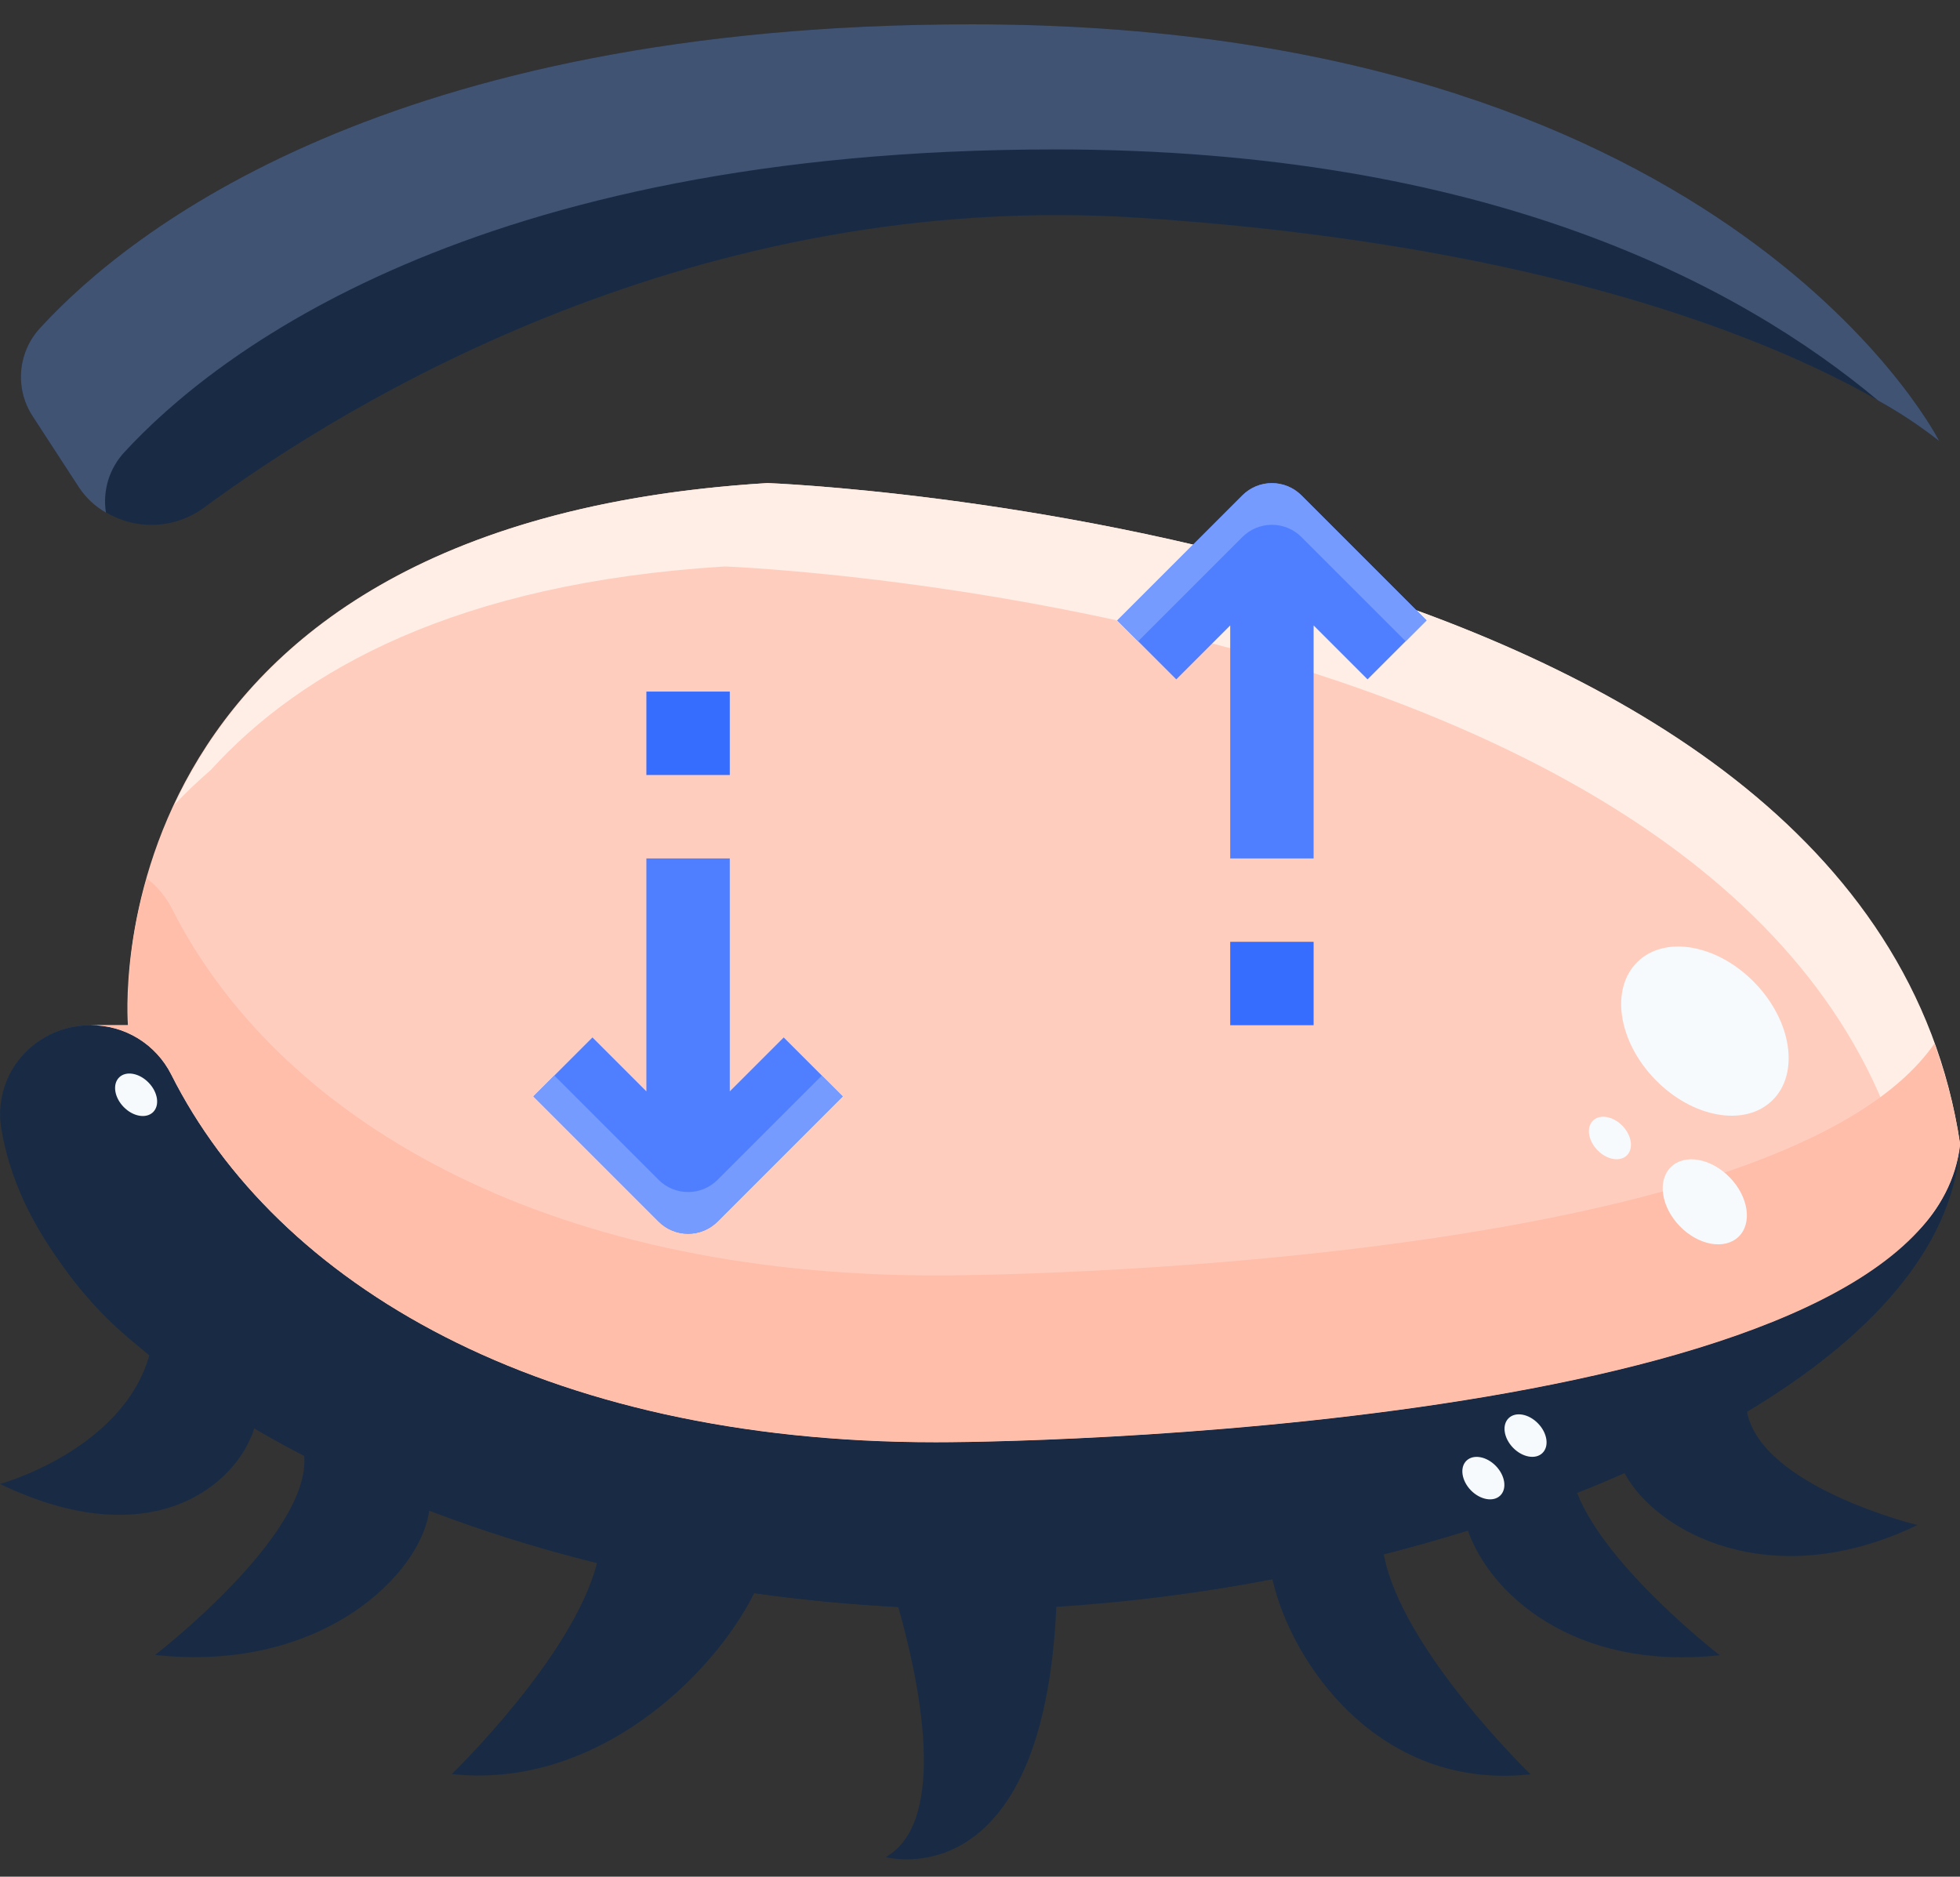 <svg width="47" height="45" viewBox="0 0 47 45" fill="none" xmlns="http://www.w3.org/2000/svg">
<rect x="0" y="0" width="47" height="45" fill="#333333" stroke="none"/>
<path d="M47 27.483V27.443C46.315 34.044 25.6 34.583 22.443 34.583C12.98 34.583 6.634 30.783 4.109 25.763C3.929 25.406 3.653 25.107 3.312 24.898C2.97 24.69 2.578 24.581 2.178 24.583C1.845 24.582 1.516 24.658 1.217 24.803C0.918 24.949 0.656 25.161 0.451 25.423C0.279 25.647 0.153 25.903 0.081 26.176C0.01 26.449 -0.007 26.734 0.032 27.013C0.515 29.207 1.778 31.15 3.585 32.483C2.945 34.775 0 35.583 0 35.583C3.6 37.317 5.655 35.646 6.1 34.247C6.483 34.472 6.883 34.688 7.293 34.898C7.468 36.798 3.718 39.683 3.718 39.683C7.752 40.122 10.111 37.708 10.293 36.214C11.607 36.716 12.951 37.137 14.317 37.472C13.752 39.717 10.833 42.539 10.833 42.539C14.299 42.916 17.109 40.169 18.086 38.199C19.224 38.36 20.378 38.47 21.539 38.53C22.023 40.23 22.77 43.663 21.239 44.53C21.239 44.53 25.01 45.572 25.331 38.53C27.07 38.419 28.8 38.197 30.511 37.864C30.954 39.845 33.041 42.943 36.702 42.545C36.702 42.545 33.602 39.545 33.183 37.269C33.863 37.096 34.535 36.907 35.2 36.702C35.724 38.202 37.73 40.071 41.239 39.689C41.239 39.689 38.518 37.589 37.819 35.798C38.207 35.647 38.582 35.487 38.957 35.325C39.685 36.703 42.445 38.27 45.98 36.568C45.98 36.568 42.243 35.661 41.892 33.852C44.808 32.106 46.819 29.952 47 27.483Z" fill="#192B44"/>
<path d="M47 27.443C46.315 34.043 25.6 34.583 22.443 34.583C12.98 34.583 6.634 30.783 4.109 25.763C3.929 25.406 3.653 25.107 3.311 24.898C2.97 24.69 2.578 24.581 2.178 24.583C1.845 24.582 1.516 24.658 1.217 24.803C0.917 24.949 0.655 25.161 0.451 25.423C0.192 25.763 0.04 26.171 0.014 26.596C0.054 26.596 0.094 26.583 0.134 26.583C0.534 26.581 0.926 26.69 1.268 26.898C1.609 27.107 1.885 27.406 2.066 27.763C4.59 32.783 13.015 36.583 22.478 36.583C30.594 36.583 45.9 34.235 46.959 27.805C46.973 27.698 46.992 27.591 47 27.483V27.443Z" fill="#415372"/>
<path d="M46.99 27.423V27.443C46.305 34.043 25.59 34.583 22.433 34.583C12.969 34.583 6.623 30.783 4.1 25.763C3.92 25.406 3.643 25.107 3.302 24.898C2.961 24.69 2.568 24.581 2.168 24.583H3.068C3.068 24.583 2.045 12.583 18.4 11.583C18.4 11.583 44.772 12.573 46.99 27.423Z" fill="#FFCDBE"/>
<path d="M40.154 34.783C34.93 37.195 29.26 38.489 23.507 38.583H23.486C21.051 38.582 18.621 38.351 16.23 37.893C13.789 37.438 11.405 36.72 9.118 35.753C7.705 35.173 6.353 34.457 5.081 33.613C2.291 31.753 0.411 29.483 0.023 27.013C-0.017 26.734 0 26.449 0.072 26.176C0.144 25.903 0.27 25.647 0.442 25.423C0.646 25.161 0.908 24.949 1.208 24.803C1.507 24.658 1.836 24.582 2.169 24.583C2.569 24.581 2.961 24.69 3.303 24.898C3.644 25.107 3.92 25.406 4.101 25.763C6.624 30.783 12.97 34.583 22.434 34.583C25.591 34.583 46.306 34.043 46.991 27.443V27.483C46.776 30.413 43.986 32.903 40.154 34.783Z" fill="#192B44"/>
<path d="M47.001 27.423C44.783 12.573 18.407 11.583 18.407 11.583C9.496 12.128 5.75 15.939 4.182 19.295C4.458 19.004 4.749 18.726 5.054 18.464C7.228 16.069 10.959 13.976 17.385 13.583C17.385 13.583 43.762 14.573 45.979 29.423V29.443C45.979 29.476 45.967 29.508 45.962 29.543C46.533 28.98 46.899 28.24 47.001 27.443V27.423Z" fill="#FFEEE5"/>
<path d="M22.444 30.583C12.981 30.583 6.635 26.783 4.11 21.763C3.967 21.489 3.766 21.25 3.52 21.063C3.182 22.205 3.032 23.394 3.078 24.583H2.178C2.578 24.581 2.97 24.69 3.311 24.898C3.653 25.107 3.929 25.406 4.109 25.763C6.635 30.783 12.981 34.583 22.444 34.583C25.602 34.583 46.316 34.043 47.001 27.443V27.423C46.877 26.605 46.671 25.801 46.387 25.023C42.848 30.13 25.328 30.583 22.444 30.583Z" fill="#FFBEAA"/>
<path d="M41.691 29.654C42.023 29.333 41.929 28.697 41.481 28.235C41.034 27.773 40.402 27.66 40.07 27.982C39.738 28.303 39.832 28.939 40.28 29.401C40.727 29.863 41.359 29.976 41.691 29.654Z" fill="#F6FAFD"/>
<path d="M42.496 26.389C43.157 25.749 42.969 24.485 42.078 23.566C41.188 22.646 39.93 22.42 39.27 23.06C38.609 23.7 38.797 24.964 39.688 25.883C40.579 26.802 41.836 27.029 42.496 26.389Z" fill="#F6FAFD"/>
<path d="M39.011 27.705C39.176 27.544 39.129 27.227 38.906 26.996C38.682 26.765 38.366 26.709 38.2 26.869C38.035 27.03 38.082 27.347 38.306 27.578C38.529 27.809 38.845 27.866 39.011 27.705Z" fill="#F6FAFD"/>
<path d="M36.987 34.841C37.153 34.68 37.106 34.363 36.882 34.132C36.659 33.901 36.343 33.844 36.177 34.005C36.011 34.166 36.058 34.483 36.282 34.714C36.506 34.945 36.822 35.002 36.987 34.841Z" fill="#F6FAFD"/>
<path d="M3.669 26.669C3.835 26.508 3.788 26.191 3.564 25.96C3.34 25.729 3.024 25.672 2.859 25.833C2.693 25.994 2.74 26.311 2.964 26.542C3.187 26.773 3.503 26.829 3.669 26.669Z" fill="#F6FAFD"/>
<path d="M35.975 35.861C36.141 35.7 36.094 35.383 35.871 35.152C35.647 34.921 35.331 34.864 35.165 35.025C35 35.185 35.047 35.503 35.27 35.734C35.494 35.964 35.81 36.021 35.975 35.861Z" fill="#F6FAFD"/>
<path d="M46.499 10.573C46.189 10.313 41.028 6.123 27.335 5.223C16.713 4.523 8.362 9.613 4.891 12.173C4.663 12.341 4.404 12.461 4.129 12.527C3.853 12.593 3.568 12.603 3.289 12.558C3.009 12.512 2.742 12.411 2.502 12.261C2.262 12.111 2.054 11.915 1.891 11.683L0.791 9.993C0.572 9.665 0.473 9.271 0.509 8.878C0.546 8.485 0.716 8.116 0.991 7.833C3.091 5.553 9.292 0.583 23.305 0.583C41.078 0.583 46.289 10.163 46.499 10.573Z" fill="#192B44"/>
<path d="M2.991 10.833C5.092 8.553 11.293 3.583 25.305 3.583C35.629 3.583 41.705 6.814 45.037 9.604C45.55 9.888 46.039 10.212 46.5 10.573C46.29 10.163 41.079 0.583 23.305 0.583C9.293 0.583 3.092 5.553 0.991 7.833C0.716 8.116 0.546 8.485 0.509 8.878C0.473 9.271 0.572 9.665 0.791 9.993L1.891 11.683C2.057 11.934 2.279 12.142 2.54 12.291C2.499 12.03 2.518 11.763 2.596 11.51C2.674 11.257 2.81 11.026 2.991 10.833Z" fill="#415372"/>
<path d="M17.5 26.169V20.583H15.5V26.169L14.207 24.876L12.793 26.29L15.793 29.29C15.98 29.478 16.235 29.583 16.5 29.583C16.765 29.583 17.019 29.478 17.207 29.29L20.207 26.29L18.793 24.876L17.5 26.169Z" fill="#4F7FFF"/>
<path d="M34.207 14.876L31.207 11.876C31.019 11.689 30.765 11.584 30.5 11.584C30.235 11.584 29.98 11.689 29.793 11.876L26.793 14.876L28.207 16.29L29.5 14.997V20.583H31.5V14.997L32.793 16.29L34.207 14.876Z" fill="#4F7FFF"/>
<path d="M29.5 22.583H31.5V24.583H29.5V22.583Z" fill="#376DFF"/>
<path d="M15.5 16.583H17.5V18.583H15.5V16.583Z" fill="#376DFF"/>
<path d="M17.207 28.29C17.019 28.478 16.765 28.583 16.5 28.583C16.235 28.583 15.98 28.478 15.793 28.29L13.293 25.79L12.793 26.29L15.793 29.29C15.98 29.478 16.235 29.583 16.5 29.583C16.765 29.583 17.019 29.478 17.207 29.29L20.207 26.29L19.707 25.79L17.207 28.29Z" fill="#759BFF"/>
<path d="M31.207 12.876L33.707 15.376L34.207 14.876L31.207 11.876C31.019 11.689 30.765 11.584 30.5 11.584C30.235 11.584 29.98 11.689 29.793 11.876L26.793 14.876L27.293 15.376L29.793 12.876C29.98 12.689 30.235 12.584 30.5 12.584C30.765 12.584 31.019 12.689 31.207 12.876Z" fill="#759BFF"/>
</svg>
